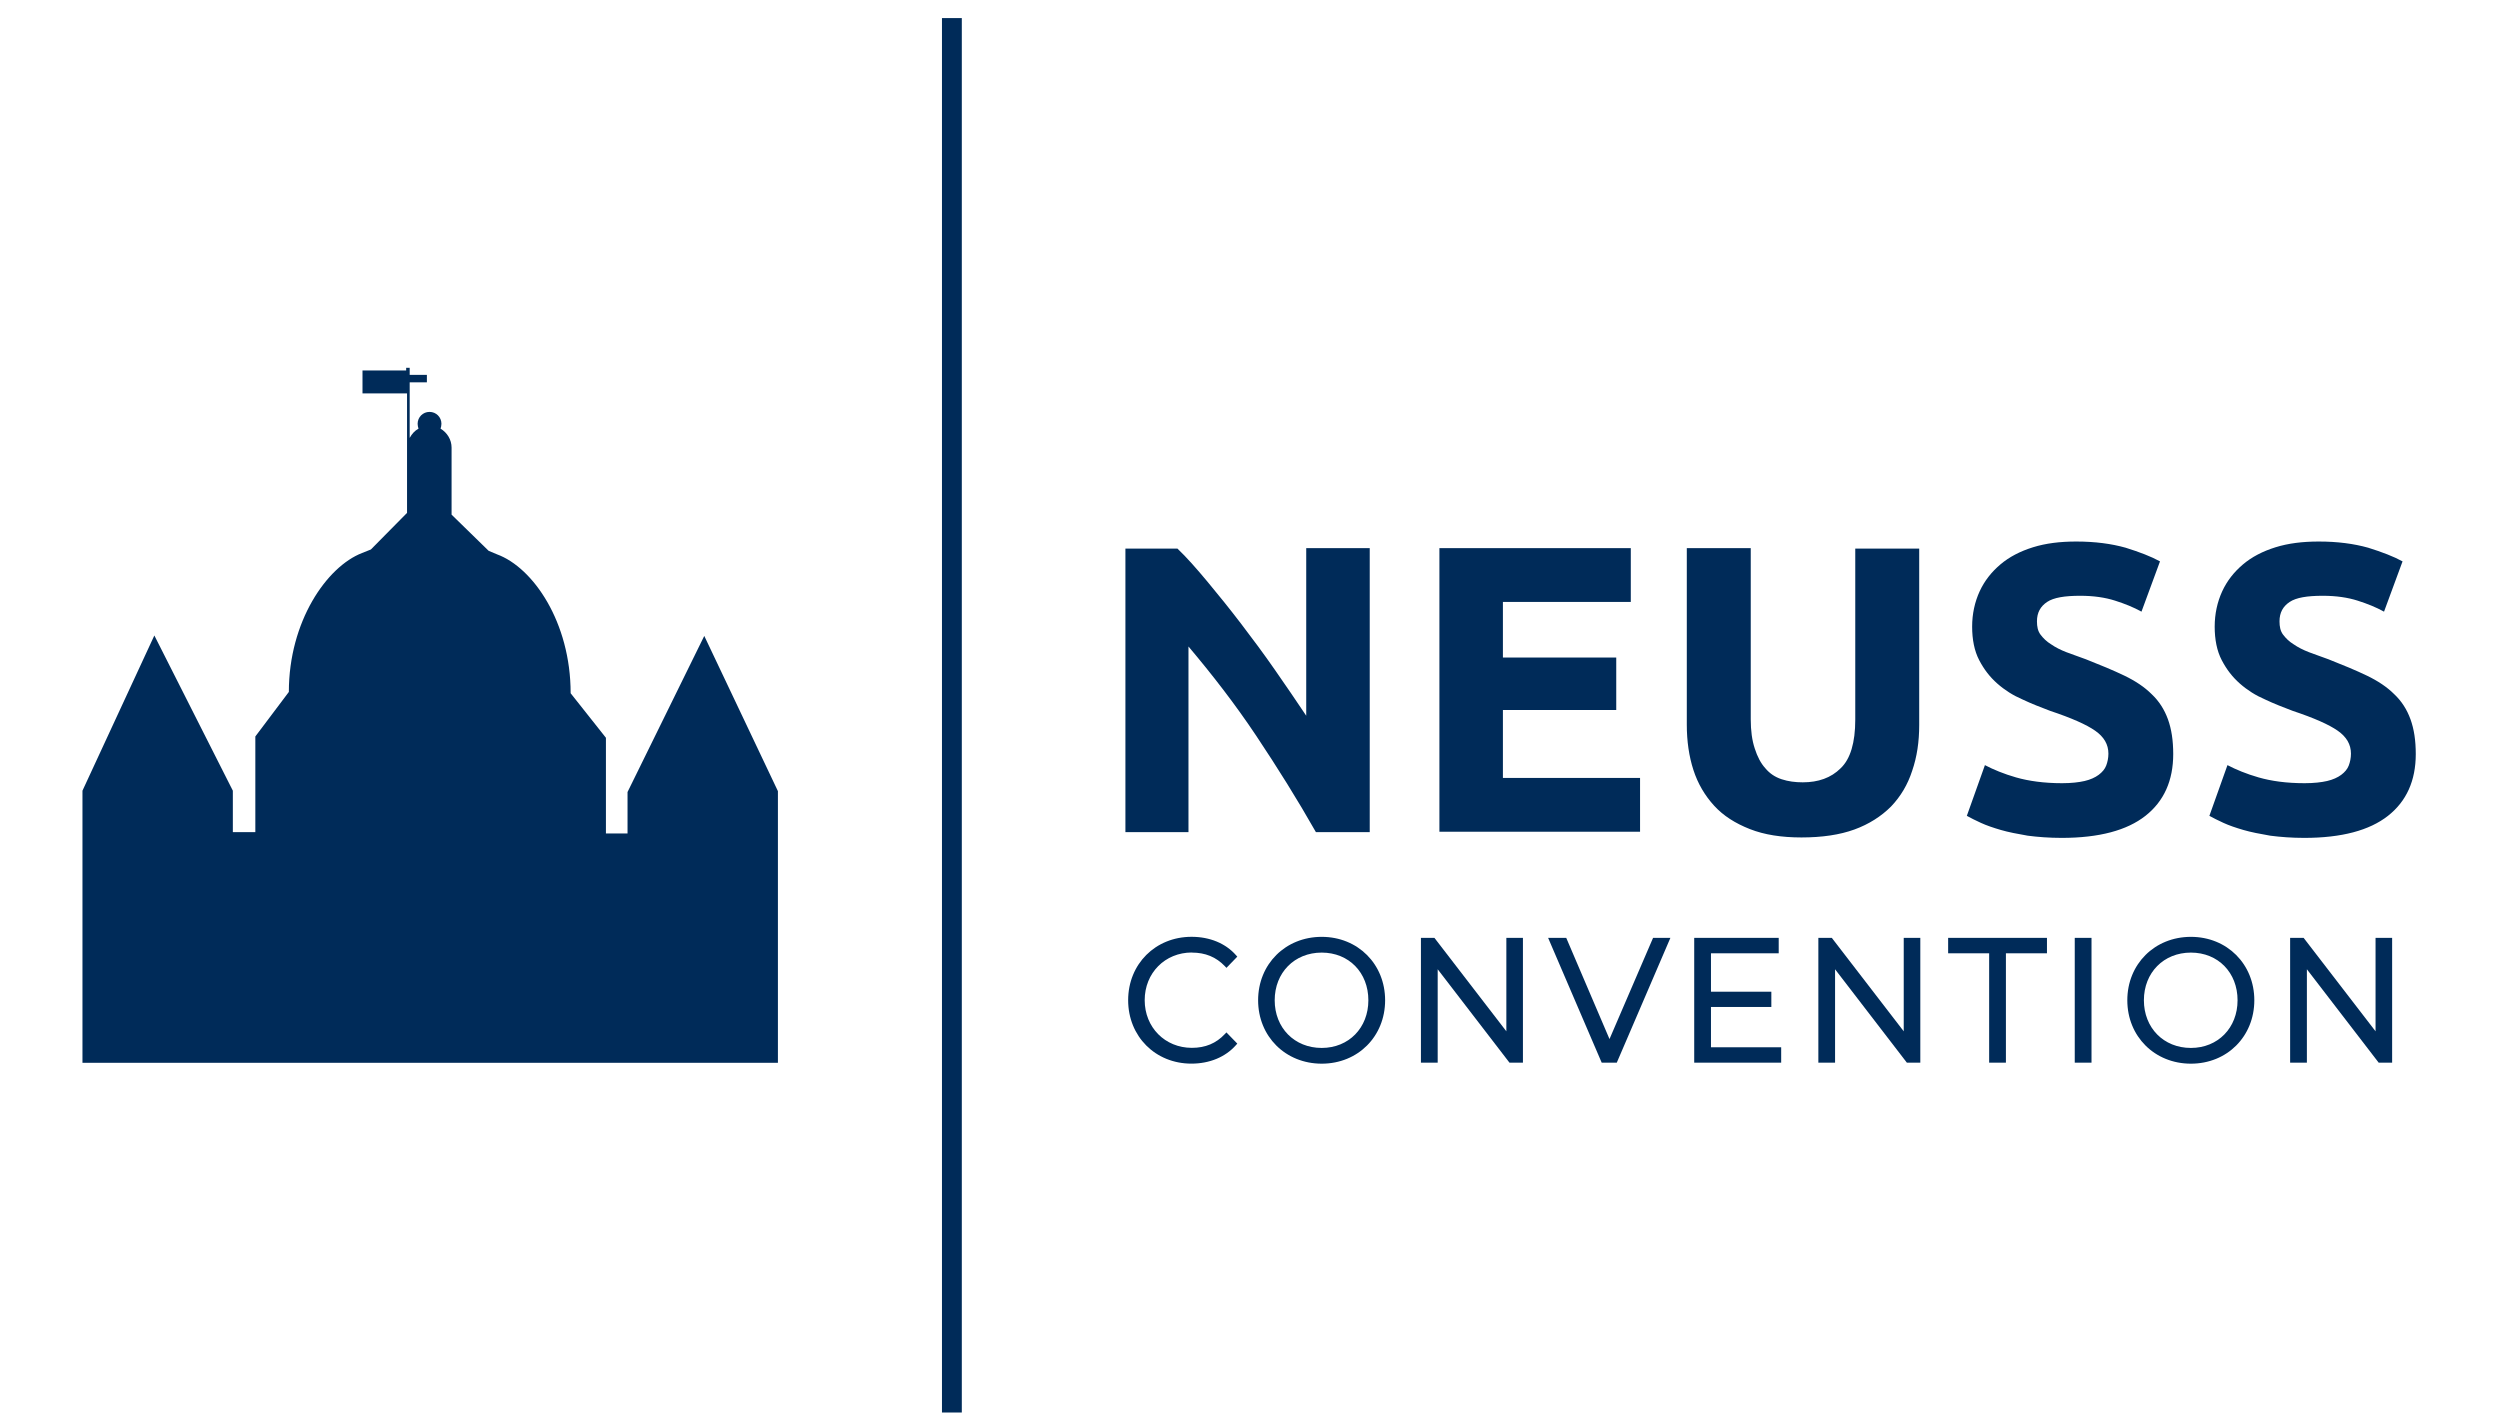 <?xml version="1.0" encoding="UTF-8"?>
<svg id="Ebene_1" xmlns="http://www.w3.org/2000/svg" viewBox="0 0 566.9 323.1">
  <defs>
    <style>
      .cls-1 {
        fill: #002b59;
      }
    </style>
  </defs>
  <rect class="cls-1" x="213.6" y="4.1" width="4.5" height="316.2"/>
  <path class="cls-1" d="M176.4,241.1v-61.7l-16.7-35.2-17.4,35.4v9.4h-4.9v-21.7l-8-10.1c0-16.1-8.5-28.5-16.7-31.5l-1.9-.8-8.4-8.2v-15.2c0-1.8-1-3.4-2.5-4.3.1-.3.2-.7.2-1.1,0-1.5-1.2-2.7-2.7-2.7s-2.7,1.2-2.7,2.7c0,.4.1.8.2,1.1-.9.5-1.5,1.2-2,2.1v-12.6h3.9v-1.7h-3.9v-1.6h-.8v.6h-9.9v5.2h10.1v27.1l-8.2,8.3-2,.8c-8,3.1-16.6,15.5-16.6,31.5l-7.6,10.1v21.7h-5.1v-9.4l-17.8-35.2-16.3,35.2v61.7h157.7v.1Z"/>
  <path class="cls-1" d="M512.2,176.3c-2.8-.8-5.2-1.8-7.1-2.8l-4.1,11.5c.9.5,1.9,1,3.2,1.6,1.3.6,2.8,1.1,4.5,1.6s3.8.9,6.1,1.3c2.3.3,4.9.5,7.7.5,8.5,0,14.8-1.7,19-5s6.3-8,6.3-14c0-3.1-.4-5.7-1.2-7.9s-2-4.1-3.7-5.7c-1.6-1.6-3.7-3-6.2-4.2s-5.4-2.4-8.7-3.7c-1.6-.6-3.1-1.1-4.4-1.6-1.3-.5-2.5-1.1-3.5-1.8-1-.6-1.8-1.4-2.4-2.2-.6-.8-.8-1.8-.8-3,0-2,.8-3.4,2.3-4.4s4-1.4,7.5-1.4c3.1,0,5.7.4,7.9,1.1,2.2.7,4.2,1.5,6,2.5l4.2-11.4c-2-1.1-4.6-2.1-7.8-3.1-3.2-.9-6.9-1.4-11.2-1.4-3.7,0-6.9.4-9.8,1.3-2.9.9-5.4,2.2-7.4,3.9-2,1.7-3.6,3.7-4.7,6.1-1.1,2.4-1.7,5.1-1.7,8s.5,5.5,1.6,7.6,2.4,3.8,4.1,5.3,3.6,2.7,5.7,3.6c2.1,1,4.2,1.8,6.3,2.6,4.8,1.6,8.2,3.1,10.2,4.5s3,3.1,3,5.2c0,1-.2,1.9-.5,2.7s-.9,1.5-1.7,2.1-1.9,1.1-3.2,1.4c-1.3.3-3,.5-5.1.5-4.2,0-7.6-.5-10.4-1.3M457.2,176.3c-2.8-.8-5.2-1.8-7.1-2.8l-4.1,11.5c.9.5,1.9,1,3.2,1.6,1.3.6,2.8,1.1,4.5,1.6s3.8.9,6.1,1.3c2.3.3,4.9.5,7.7.5,8.5,0,14.8-1.7,19-5s6.3-8,6.3-14c0-3.1-.4-5.7-1.2-7.9-.8-2.2-2-4.1-3.7-5.7-1.6-1.6-3.7-3-6.2-4.2s-5.4-2.4-8.7-3.7c-1.6-.6-3.1-1.1-4.4-1.6s-2.5-1.1-3.5-1.8c-1-.6-1.8-1.4-2.4-2.2s-.8-1.8-.8-3c0-2,.8-3.4,2.3-4.4s4-1.4,7.5-1.4c3.1,0,5.7.4,7.9,1.1,2.2.7,4.2,1.5,6,2.5l4.2-11.4c-2-1.1-4.6-2.1-7.8-3.1-3.2-.9-6.9-1.4-11.2-1.4-3.7,0-6.9.4-9.8,1.3s-5.4,2.2-7.4,3.9c-2,1.7-3.6,3.7-4.7,6.1-1.1,2.4-1.7,5.1-1.7,8s.5,5.5,1.6,7.6,2.4,3.8,4.1,5.3,3.6,2.7,5.7,3.6c2.1,1,4.2,1.8,6.3,2.6,4.8,1.6,8.2,3.1,10.2,4.5s3,3.1,3,5.2c0,1-.2,1.9-.5,2.7s-.9,1.5-1.7,2.1c-.8.6-1.9,1.1-3.2,1.4-1.3.3-3,.5-5.1.5-4.1,0-7.6-.5-10.4-1.3M420.5,188.1c3.3-1.2,6.1-3,8.3-5.2,2.2-2.3,3.8-5,4.8-8.1,1.1-3.2,1.6-6.6,1.6-10.4v-40h-14.5v38.8c0,5.2-1.1,8.9-3.3,11-2.2,2.2-5.1,3.2-8.6,3.2-1.7,0-3.3-.2-4.8-.7s-2.7-1.3-3.7-2.5c-1-1.1-1.8-2.6-2.4-4.5-.6-1.8-.9-4-.9-6.6v-38.8h-14.5v40c0,3.8.5,7.2,1.5,10.3s2.6,5.8,4.7,8.1,4.8,4,8.1,5.3c3.3,1.3,7.2,1.9,11.7,1.9,4.7,0,8.7-.6,12-1.8M371.9,188.6v-12.2h-31.1v-15.4h25.7v-11.9h-25.7v-12.6h29v-12.2h-43.4v64.3h45.5ZM310.6,188.6v-64.3h-14.4v38c-2.2-3.3-4.6-6.8-7.1-10.4-2.5-3.6-5.1-7.1-7.7-10.5s-5.1-6.5-7.6-9.5-4.7-5.5-6.8-7.5h-11.8v64.3h14.3v-42.1c5.4,6.4,10.6,13.1,15.4,20.3s9.3,14.4,13.5,21.8h12.2v-.1Z"/>
  <g>
    <path class="cls-1" d="M270.28,216.01c3.05,0,5.49,1.01,7.47,3.08l.36.38,2.46-2.54-.31-.35c-2.36-2.67-5.94-4.15-10.06-4.15-8.2,0-14.38,6.18-14.38,14.38s6.17,14.38,14.34,14.38c4.12,0,7.71-1.49,10.1-4.19l.31-.35-2.47-2.54-.36.38c-1.97,2.1-4.41,3.12-7.47,3.12-6.1,0-10.7-4.65-10.7-10.81s4.6-10.81,10.7-10.81Z"/>
    <path class="cls-1" d="M299.71,212.44c-8.22,0-14.42,6.18-14.42,14.38s6.2,14.38,14.42,14.38,14.38-6.18,14.38-14.38-6.18-14.38-14.38-14.38ZM299.71,237.63c-6.18,0-10.66-4.55-10.66-10.81s4.48-10.81,10.66-10.81,10.58,4.55,10.58,10.81-4.45,10.81-10.58,10.81Z"/>
    <polygon class="cls-1" points="341.58 233.86 325.27 212.67 322.21 212.67 322.21 240.97 326.01 240.97 326.01 219.79 342.29 240.97 345.34 240.97 345.34 212.67 341.58 212.67 341.58 233.86"/>
    <polygon class="cls-1" points="364.97 235.62 355.16 212.67 351.05 212.67 363.2 240.97 366.62 240.97 378.78 212.67 374.85 212.67 364.97 235.62"/>
    <polygon class="cls-1" points="387.98 228.34 401.67 228.34 401.67 224.88 387.98 224.88 387.98 216.17 403.34 216.17 403.34 212.67 384.18 212.67 384.18 240.97 403.9 240.97 403.9 237.48 387.98 237.48 387.98 228.34"/>
    <polygon class="cls-1" points="431.69 233.86 415.38 212.67 412.33 212.67 412.33 240.97 416.12 240.97 416.12 219.79 432.4 240.97 435.45 240.97 435.45 212.67 431.69 212.67 431.69 233.86"/>
    <polygon class="cls-1" points="441.76 216.17 451.06 216.17 451.06 240.97 454.86 240.97 454.86 216.17 464.17 216.17 464.17 212.67 441.76 212.67 441.76 216.17"/>
    <rect class="cls-1" x="470.47" y="212.67" width="3.8" height="28.3"/>
    <path class="cls-1" d="M496.81,212.44c-8.22,0-14.42,6.18-14.42,14.38s6.2,14.38,14.42,14.38,14.38-6.18,14.38-14.38-6.18-14.38-14.38-14.38ZM496.81,237.63c-6.18,0-10.66-4.55-10.66-10.81s4.48-10.81,10.66-10.81,10.58,4.55,10.58,10.81-4.45,10.81-10.58,10.81Z"/>
    <polygon class="cls-1" points="538.68 212.67 538.68 233.86 522.37 212.67 519.31 212.67 519.31 240.97 523.11 240.97 523.11 219.79 539.39 240.97 542.44 240.97 542.44 212.67 538.68 212.67"/>
  </g>
</svg>